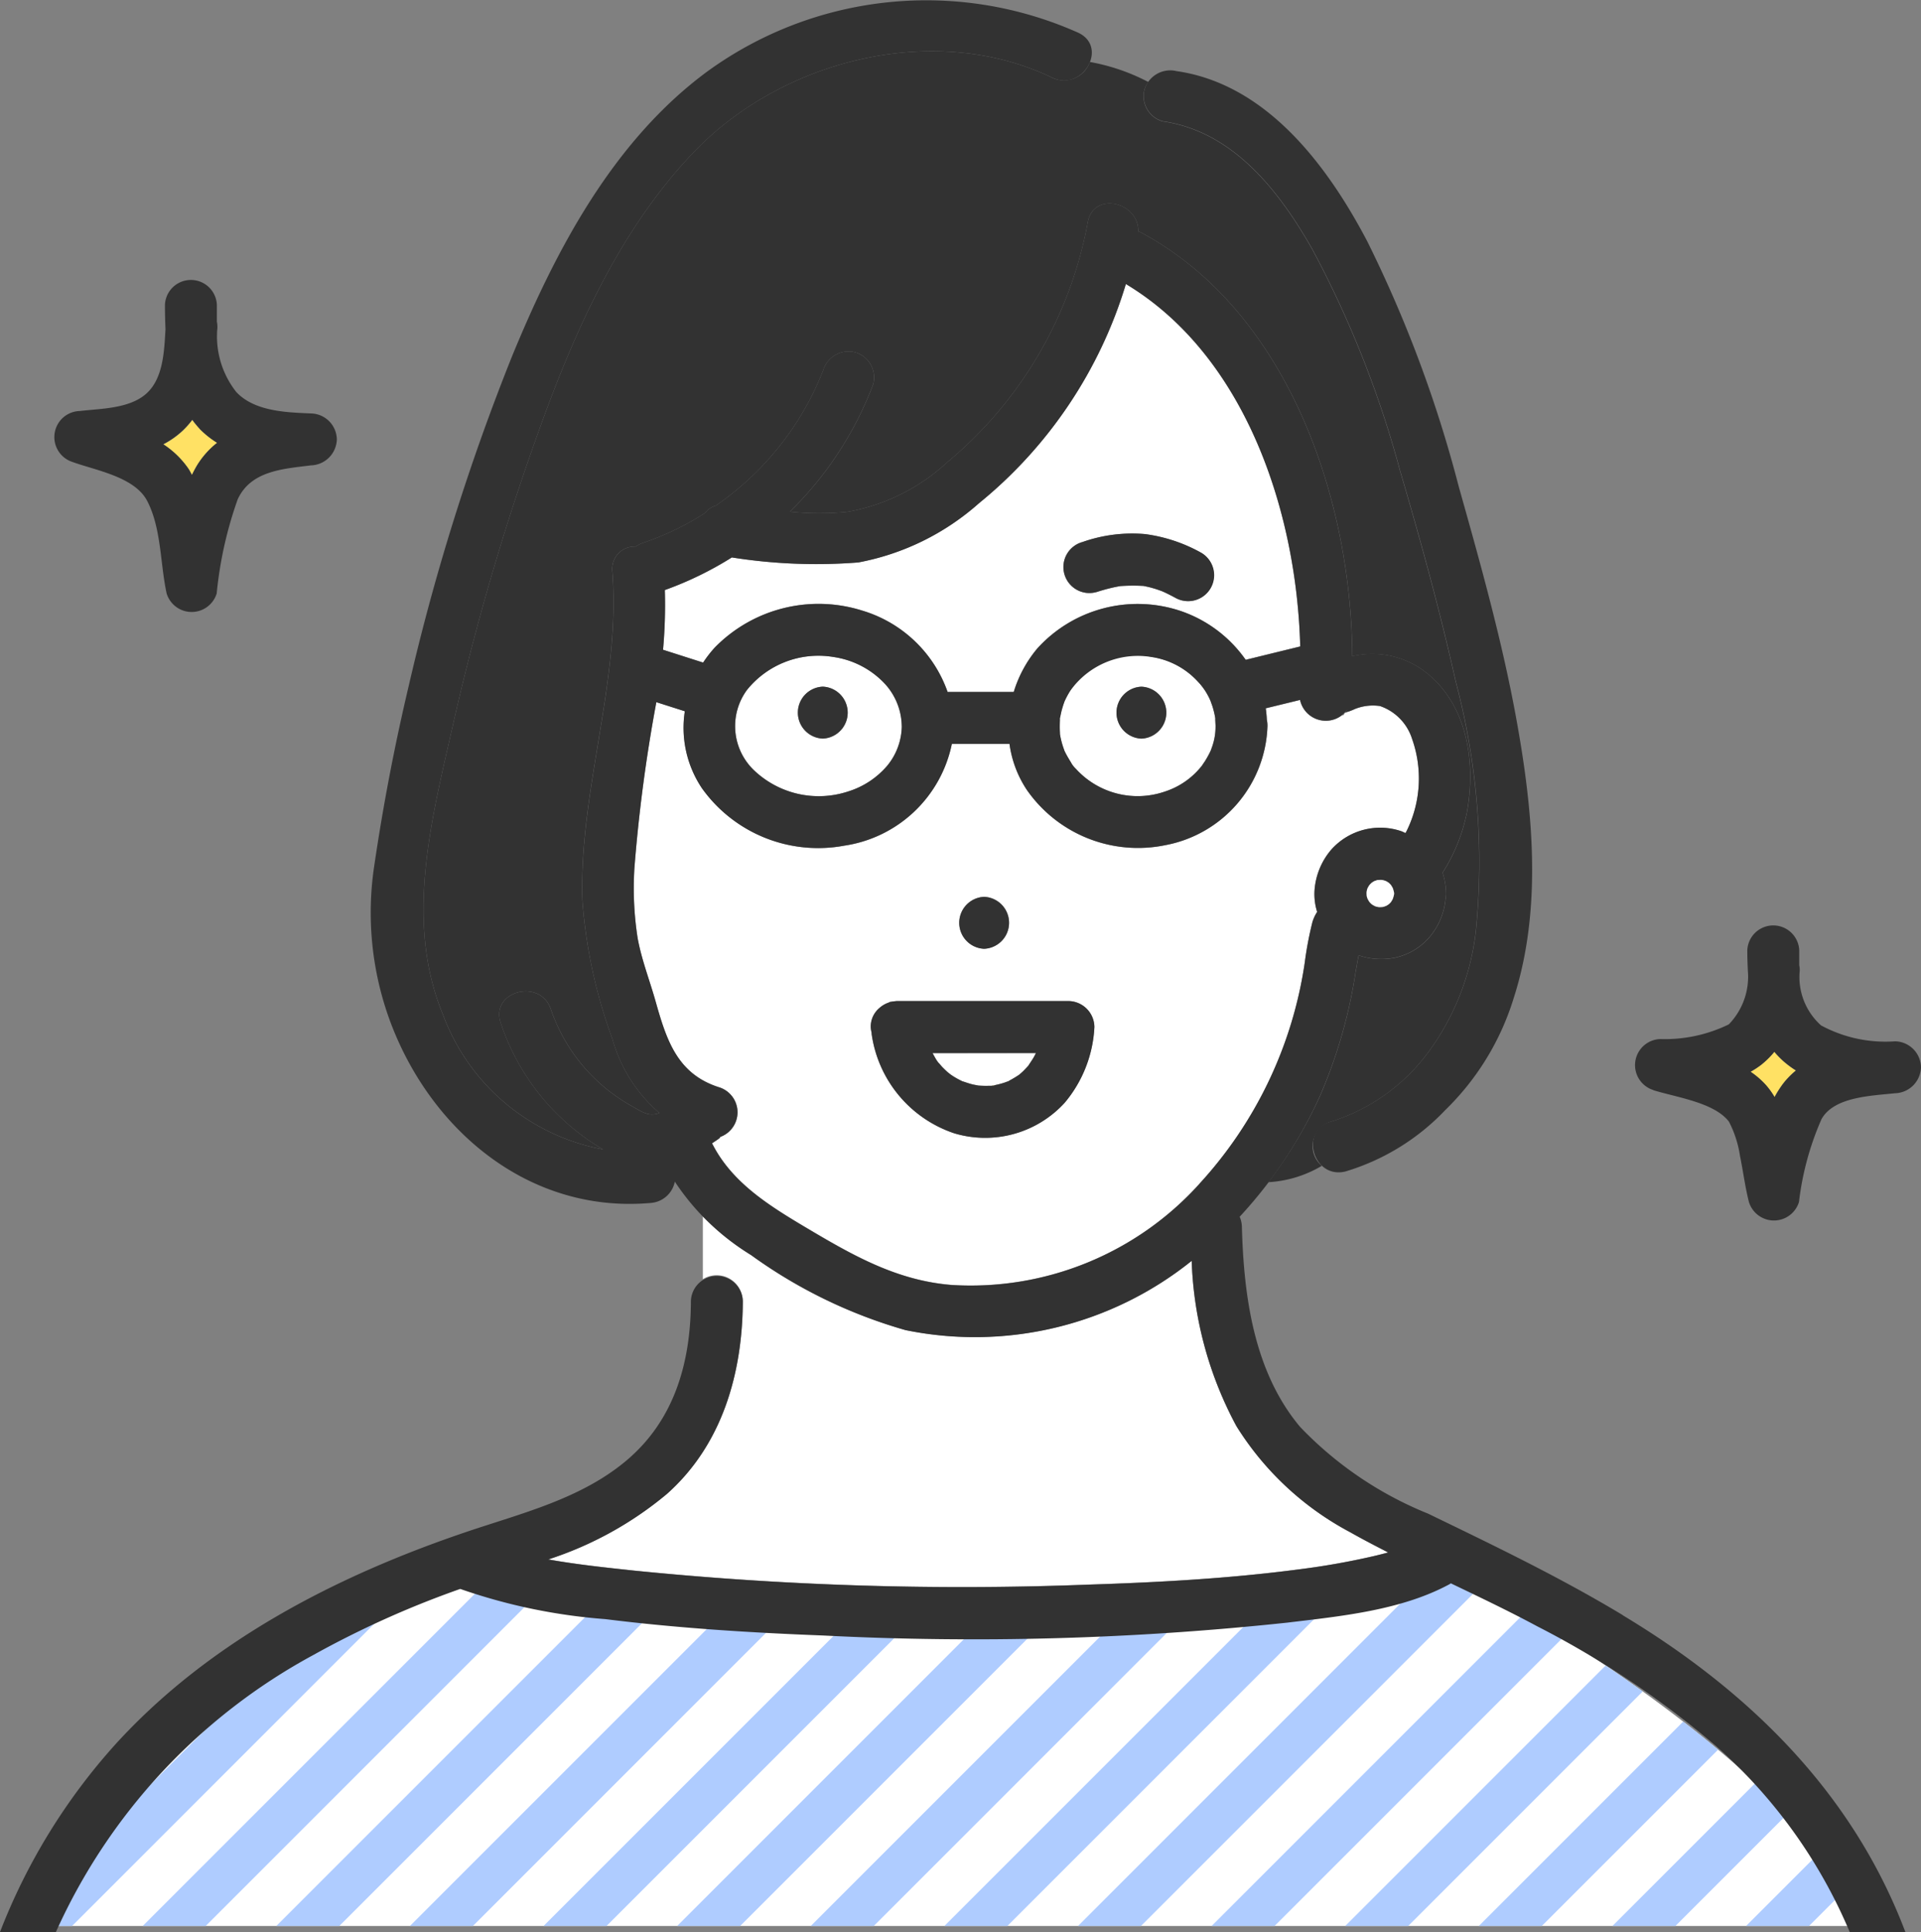<svg xmlns="http://www.w3.org/2000/svg" width="86.265" height="86.749"><rect width="100%" height="100%" fill="#808080" stroke="none"/><defs><clipPath id="a"><path data-name="パス 26202" d="M2475.929 6465.378s8.726-14.8 19.413-15.981c14.8 1.863 22.06 5.393 43.532-.686 17.844 9.707 20.1 16.667 20.1 16.667z" transform="translate(-2460 -1)" fill="none" stroke="#707070"/></clipPath><clipPath id="b"><path fill="none" d="M0 0h95.414v21.414H0z"/></clipPath><clipPath id="c"><path data-name="長方形 945" fill="none" d="M0 0h86.265v86.749H0z"/></clipPath></defs><g data-name="グループ 1322"><g data-name="グループ 1321"><g data-name="マスクグループ 32" clip-path="url(#a)" transform="translate(-15 -6377.9)"><path data-name="長方形 966" fill="#fff" d="M12 6446h91v19H12z"/></g><g data-name="マスクグループ 27" clip-path="url(#a)" transform="translate(-15 -6377.9)"><g data-name="リピートグリッド 12" transform="translate(7.994 6445.793)" clip-path="url(#b)"><path data-name="線 234" fill="none" stroke="#afccff" stroke-width="2" d="M20.707.707l-20 20m26-20l-20 20m26-20l-20 20m26-20l-20 20m26-20l-20 20m26-20l-20 20m26-20l-20 20m26-20l-20 20m26-20l-20 20m26-20l-20 20m26-20l-20 20m26-20l-20 20m26-20l-20 20m26-20l-20 20m26-20l-20 20m26-20l-20 20"/></g></g></g><g data-name="グループ 1171"><g data-name="グループ 1170" clip-path="url(#c)"><path data-name="パス 25714" d="M38.097 35.533a3.775 3.775 0 001.743-1.157 2.75 2.75 0 00-.168-3.741 3.928 3.928 0 00-2.241-1.136 4.115 4.115 0 00-3.887 1.477 2.741 2.741 0 00.289 3.584 4.213 4.213 0 004.265.972m-1.15-4.7a1.167 1.167 0 010 2.332 1.167 1.167 0 010-2.332" fill="#fff"/><path data-name="パス 25715" d="M29.854 26.495a22.353 22.353 0 01-.081 2.68l1.8.576a5.345 5.345 0 01.521-.673 6.521 6.521 0 016.623-1.663 5.834 5.834 0 013.837 3.654h2.97a5.571 5.571 0 011.058-1.952 6.08 6.08 0 016.42-1.69 5.878 5.878 0 012.936 2.195l2.449-.6c-.162-6.121-2.5-13.074-7.829-16.274a20.2 20.2 0 01-6.6 9.845 11.278 11.278 0 01-5.416 2.66 24.2 24.2 0 01-5.679-.225 15.454 15.454 0 01-3.011 1.464m18.765-2.155a6.7 6.7 0 012.8-.354 7.044 7.044 0 012.527.841 1.166 1.166 0 01-1.177 2.013 9.28 9.28 0 00-.488-.246l-.043-.019c-.063-.029-.133-.052-.194-.074a4.611 4.611 0 00-.473-.14q-.113-.027-.229-.048h-.013a8.091 8.091 0 00-1.01.005l-.114.02c-.1.018-.2.039-.295.062a9.113 9.113 0 00-.67.188 1.166 1.166 0 11-.62-2.248" fill="#fff"/><path data-name="パス 25716" d="M54.586 32.598c0-.036-.02-.346-.012-.345a3.352 3.352 0 00-.13-.549s-.082-.219-.078-.222a2.9 2.9 0 00-.59-.9 3.522 3.522 0 00-2.076-1.09 3.486 3.486 0 00-3.905 2.007c-.013.039-.044.121-.051.145-.029.1-.06.191-.084.289-.02.079-.035.158-.051.236l-.019.085c-.005.019 0 .049 0 .092 0 .187-.008.372.005.559a.383.383 0 010 .053 3.61 3.61 0 00.093.415c.027.1.059.191.092.285a.484.484 0 01.016.049l.029.059c.079.161.172.313.265.466a1.1 1.1 0 00.219.286 3.749 3.749 0 004.011 1.02 3.458 3.458 0 001.662-1.173c.017-.03.125-.186.123-.183q.08-.126.151-.258c.042-.08.084-.161.121-.244l.026-.078a2.7 2.7 0 00.18-1.007m-3.326.568a1.167 1.167 0 010-2.332 1.167 1.167 0 010 2.332" fill="#fff"/><path data-name="パス 25717" d="M41.88 47.281c.066.116.126.236.2.346l.053.074c.068.064.124.145.19.212s.153.153.235.225c.021.019.1.08.136.108l.076.051q.1.066.206.125c.079.045.161.084.243.126h.008c.147.048.29.1.44.137.075.019.152.031.229.047l.048.008c.153.008.305.016.459.01h.123l.022-.005c.032-.007.065-.011.1-.018a3.656 3.656 0 00.474-.124c.041-.014.081-.032.123-.044l.029-.008.082-.049c.138-.072.267-.155.4-.24l.016-.01.014-.013c.059-.053.119-.1.176-.16l.19-.2a.822.822 0 00.037-.043c.09-.143.19-.278.27-.428.023-.043.045-.088.066-.133z" fill="#fff"/><path data-name="パス 25718" d="M44.663 48.735a.98.98 0 00-.127.021c.059 0 .117-.006.127-.021" fill="#ffe164"/><path data-name="パス 25719" d="M58.594 43.21a15.572 15.572 0 01.337-1.783 1.671 1.671 0 01.218-.478 2.668 2.668 0 01-.116-1 3.156 3.156 0 01.733-1.778 2.939 2.939 0 013.167-.844c.064.024.12.056.182.083l.06-.111a5.325 5.325 0 00.237-4.117 2.287 2.287 0 00-1.442-1.477 2.179 2.179 0 00-1.137.138 2.461 2.461 0 01-.295.116.369.369 0 00-.146.066c-.142.189-.122.086 0 0 .036-.048.079-.109.138-.2a1.182 1.182 0 01-2.149-.392l-1.542.375c.028.168.039.342.051.515a1.282 1.282 0 01.027.282 5.626 5.626 0 01-4.6 5.35 6.082 6.082 0 01-6.207-2.486 4.907 4.907 0 01-.777-2.062h-2.589a5.8 5.8 0 01-4.831 4.568 6.411 6.411 0 01-6.386-2.579 4.876 4.876 0 01-.772-3.461l-1.279-.408a70.442 70.442 0 00-.985 7.446 14.484 14.484 0 00.145 3.149c.173.964.531 1.878.8 2.818.491 1.742.97 3.281 2.855 3.879a1.176 1.176 0 010 2.248c.2-.062-.232.212-.289.251l-.024.015c.871 1.734 2.506 2.764 4.177 3.758 2.1 1.25 4.091 2.4 6.582 2.6a13.832 13.832 0 0011.12-4.533 18.667 18.667 0 004.738-9.952m-14.4-2.94a1.167 1.167 0 010 2.332 1.167 1.167 0 010-2.332m3.624 9.237a4.834 4.834 0 01-4.963 1.38 5.511 5.511 0 01-3.713-4.462v-.05a1.3 1.3 0 01-.04-.26 1.088 1.088 0 01.4-.861 1.056 1.056 0 01.1-.08 1.254 1.254 0 01.312-.158c.019-.006.031-.02.05-.025s.04-.005.059-.009l.1-.016c.032-.005.052-.007.079-.008s.047-.008.07-.008h7.704a1.178 1.178 0 011.166 1.166 5.72 5.72 0 01-1.326 3.392" fill="#fff"/><path data-name="パス 25720" d="M47.254 3.489C42.003.963 35.215 2.654 31.242 6.741c-3.279 3.37-5.336 7.89-6.921 12.258a110.491 110.491 0 00-3.943 13.381c-.965 4.3-2.239 8.918-.488 13.171a9.527 9.527 0 007.192 6.058 10.382 10.382 0 01-4.595-5.675c-.486-1.426 1.768-2.033 2.249-.62a7.914 7.914 0 003.594 4.326c.576.331.821.5 1.284.334a6.788 6.788 0 01-2.113-3.325 22.908 22.908 0 01-1.352-6.25c-.143-4.952 1.729-9.791 1.348-14.739a1 1 0 011.048-1.117 1.29 1.29 0 01.321-.163 12.693 12.693 0 002.8-1.348.887.887 0 01.47-.323 13.21 13.21 0 004.828-6.076 1.191 1.191 0 011.434-.815 1.176 1.176 0 01.815 1.434 15.77 15.77 0 01-3.746 5.726 13.061 13.061 0 002.573.007 8.855 8.855 0 004.476-2.21 18.316 18.316 0 006.332-10.8c.262-1.4 2.3-.9 2.267.414a1.264 1.264 0 01.145.061c6.515 3.513 9.421 11.823 9.468 19.013.067-.013.136-.027.2-.038a3.914 3.914 0 013.4 1.02c1.634 1.51 1.93 3.968 1.544 6.051a7.932 7.932 0 01-1.089 2.692 3.175 3.175 0 01.157.936 1.1 1.1 0 01-.025.247 3.088 3.088 0 01-.731 1.723 2.814 2.814 0 01-1.572.916 3.149 3.149 0 01-1.6-.114c-.045.247-.091.493-.134.74a22.353 22.353 0 01-1.605 5.585 20.224 20.224 0 01-2.313 3.86 5.263 5.263 0 002.4-.736 1.144 1.144 0 01.428-1.986 8.641 8.641 0 004.392-3.169 11.343 11.343 0 002.092-5.376 31.508 31.508 0 00-.9-11.191c-.709-3.182-1.579-6.344-2.5-9.47a46.819 46.819 0 00-3.932-9.936c-1.487-2.62-3.559-5.31-6.732-5.766a1.173 1.173 0 01-.814-1.434 1.109 1.109 0 01.173-.335 9.094 9.094 0 00-2.626-.9 1.232 1.232 0 01-1.691.708" fill="#323232"/><path data-name="パス 25721" d="M33.355 58.404c-.008 3.245-.919 6.459-3.412 8.674a15.98 15.98 0 01-5.325 2.938c1.278.23 2.58.365 3.832.5a146.819 146.819 0 0020.415.632c3.163-.1 6.336-.274 9.475-.687a33.57 33.57 0 003.333-.59c.229-.054.451-.11.664-.168-.578-.3-1.153-.594-1.717-.914a13.42 13.42 0 01-5.1-4.76 16.817 16.817 0 01-2.008-7.42 15.547 15.547 0 01-12.853 3.109 22.183 22.183 0 01-6.932-3.367 12.515 12.515 0 01-2.165-1.743v2.828a1.169 1.169 0 011.79.967" fill="#fff"/><path data-name="パス 25722" d="M49.235 26.585c.221-.07.444-.135.67-.188.1-.023.2-.044.295-.063l.113-.019a8.1 8.1 0 011.016-.009h.013c.077.014.152.031.229.048a4.834 4.834 0 01.472.14c.062.022.132.045.194.074l.044.02c.165.076.327.16.488.246a1.166 1.166 0 001.177-2.014 7.043 7.043 0 00-2.527-.84 6.7 6.7 0 00-2.8.354 1.166 1.166 0 10.62 2.248" fill="#323232"/><path data-name="パス 25723" d="M51.256 30.834a1.167 1.167 0 000 2.332 1.167 1.167 0 000-2.332" fill="#323232"/><path data-name="パス 25724" d="M44.194 42.602a1.167 1.167 0 000-2.332 1.167 1.167 0 000 2.332" fill="#323232"/><path data-name="パス 25725" d="M36.948 33.163a1.167 1.167 0 000-2.332 1.167 1.167 0 000 2.332" fill="#323232"/><path data-name="パス 25726" d="M72.877 72.523c-2.819-1.7-5.788-3.127-8.747-4.559a16.479 16.479 0 01-5.743-3.891c-2.079-2.472-2.533-5.862-2.618-8.98a1.2 1.2 0 00-.1-.46 20.226 20.226 0 003.6-5.417 22.354 22.354 0 001.605-5.585c.043-.247.089-.493.134-.739a3.154 3.154 0 001.6.113 2.814 2.814 0 001.572-.916 3.085 3.085 0 00.731-1.722 1.107 1.107 0 00.025-.248 3.175 3.175 0 00-.157-.935 7.939 7.939 0 001.089-2.693c.386-2.083.09-4.541-1.544-6.051a3.913 3.913 0 00-3.4-1.019c-.064.01-.132.025-.2.038-.048-7.186-2.953-15.5-9.465-19.01a1.269 1.269 0 00-.145-.061c.037-1.315-2-1.818-2.267-.414a18.315 18.315 0 01-6.332 10.8 8.85 8.85 0 01-4.476 2.21 13.022 13.022 0 01-2.573-.007 15.766 15.766 0 003.746-5.726 1.176 1.176 0 00-.815-1.434 1.191 1.191 0 00-1.434.814 13.209 13.209 0 01-4.828 6.076.884.884 0 00-.47.323 12.67 12.67 0 01-2.8 1.348 1.31 1.31 0 00-.321.164 1 1 0 00-1.044 1.119c.381 4.947-1.49 9.786-1.348 14.739a22.913 22.913 0 001.348 6.25 6.786 6.786 0 002.113 3.325c-.463.163-.708 0-1.284-.334a7.911 7.911 0 01-3.594-4.326c-.481-1.413-2.734-.806-2.249.62a10.38 10.38 0 004.595 5.675 9.526 9.526 0 01-7.192-6.057c-1.751-4.254-.477-8.872.488-13.171A110.472 110.472 0 0124.321 19c1.585-4.367 3.642-8.887 6.921-12.257C35.218 2.655 42 .961 47.255 3.489c1.346.648 2.53-1.362 1.177-2.014A16.723 16.723 0 0031.74 3.226c-4.207 3.113-6.777 7.991-8.729 12.729a100.692 100.692 0 00-4.661 14.859 95.205 95.205 0 00-1.542 8.047 14.091 14.091 0 00.634 6.782c1.774 5.018 6.259 8.865 11.785 8.37a1.191 1.191 0 001.077-.957 10.867 10.867 0 003.426 3.3 22.2 22.2 0 006.932 3.368 15.55 15.55 0 0012.853-3.11 16.817 16.817 0 002.008 7.42 13.42 13.42 0 005.1 4.76c.564.32 1.139.618 1.717.914-.213.058-.435.114-.664.168a33.451 33.451 0 01-3.333.59c-3.139.413-6.312.586-9.475.687a146.991 146.991 0 01-20.416-.632c-1.252-.135-2.553-.271-3.831-.5a15.961 15.961 0 005.325-2.938c2.493-2.215 3.4-5.429 3.412-8.674a1.167 1.167 0 00-2.332 0c-.007 2.747-.729 5.34-2.887 7.163-2.05 1.731-4.718 2.373-7.2 3.214-5.853 1.98-11.55 4.914-15.758 9.538A27.283 27.283 0 000 86.75h2.51a26.479 26.479 0 0111.558-12.438 42.8 42.8 0 016.6-2.968 25.558 25.558 0 006.515 1.356c3.252.406 6.529.611 9.8.736a132.706 132.706 0 0020.83-.579c2.409-.29 5.106-.55 7.28-1.725.022-.012.038-.027.059-.039 1.3.624 2.607 1.246 3.878 1.929A41.245 41.245 0 0177 78.348a23.059 23.059 0 016.063 8.4h2.5c-2.374-6.268-7.03-10.817-12.7-14.227M62.6 40.154a2.119 2.119 0 01-.059.211q-.04.073-.085.143-.044.047-.09.09-.07.046-.143.085c-.052.017-.105.032-.159.044s-.115 0-.173 0-.106-.027-.159-.044-.1-.055-.143-.085q-.047-.044-.09-.09-.046-.07-.086-.143c-.017-.052-.032-.105-.044-.159s0-.115 0-.173.027-.106.044-.158.055-.1.086-.143q.044-.047.09-.09.07-.046.143-.086c.052-.017.105-.032.159-.044s.115 0 .173 0 .106.027.159.044.1.055.143.086q.047.044.09.09.046.07.085.143a2.11 2.11 0 01.059.21v.068M29.854 26.495a15.427 15.427 0 003.011-1.465 24.172 24.172 0 005.679.225A11.28 11.28 0 0043.96 22.6a20.2 20.2 0 006.6-9.845c5.332 3.2 7.667 10.153 7.829 16.274l-2.449.6A5.874 5.874 0 0053 27.427a6.079 6.079 0 00-6.419 1.69 5.563 5.563 0 00-1.058 1.952h-2.97a5.835 5.835 0 00-3.837-3.654 6.521 6.521 0 00-6.62 1.663 5.342 5.342 0 00-.521.673l-1.8-.576a22.45 22.45 0 00.081-2.68m24.731 6.1a2.7 2.7 0 01-.181 1.007l-.026.078c-.037.083-.078.164-.121.244s-.1.174-.15.258c0 0-.107.154-.123.183a3.458 3.458 0 01-1.662 1.173 3.75 3.75 0 01-4.012-1.02 1.114 1.114 0 01-.219-.286c-.093-.153-.186-.305-.265-.466l-.029-.059c0-.009-.007-.023-.016-.049q-.051-.141-.093-.285a3.993 3.993 0 01-.058-.234c-.013-.06-.023-.12-.034-.181a.457.457 0 000-.053 5.212 5.212 0 010-.559v-.092c0-.02.011-.045.02-.085.016-.079.032-.158.051-.236.024-.1.055-.192.084-.289.007-.023.038-.105.051-.145a3.784 3.784 0 01.265-.492A3.722 3.722 0 0151.7 29.5a3.521 3.521 0 012.076 1.09 2.887 2.887 0 01.591.9l.078.222q.054.173.093.349c.014.065.027.133.037.2-.007 0 .012.308.013.345m-14.091 0a2.906 2.906 0 01-.654 1.778 3.774 3.774 0 01-1.743 1.15 4.213 4.213 0 01-4.265-.972 2.741 2.741 0 01-.289-3.584 4.115 4.115 0 013.885-1.478 3.926 3.926 0 012.241 1.136 2.9 2.9 0 01.822 1.963m13.362 20.564a13.832 13.832 0 01-11.12 4.537c-2.491-.2-4.482-1.354-6.582-2.6-1.671-.995-3.306-2.024-4.177-3.758l.023-.024c.056-.038.493-.313.288-.251a1.176 1.176 0 000-2.248c-1.885-.6-2.363-2.137-2.855-3.879-.265-.94-.624-1.854-.8-2.817a14.556 14.556 0 01-.145-3.15 70.586 70.586 0 01.985-7.445l1.279.408a4.873 4.873 0 00.771 3.461 6.411 6.411 0 006.384 2.572 5.794 5.794 0 004.837-4.569h2.589a4.912 4.912 0 00.777 2.062 6.081 6.081 0 006.207 2.486 5.626 5.626 0 004.6-5.35 1.247 1.247 0 00-.028-.282 5.103 5.103 0 00-.05-.515l1.541-.376a1.182 1.182 0 002.15.393c-.059.093-.1.153-.138.2a.37.37 0 01.147-.065 2.545 2.545 0 00.294-.116 2.175 2.175 0 011.137-.137 2.289 2.289 0 011.442 1.477 5.326 5.326 0 01-.237 4.116c-.019.038-.041.074-.061.111-.061-.027-.118-.059-.181-.082a2.94 2.94 0 00-3.167.844 3.154 3.154 0 00-.733 1.778 2.663 2.663 0 00.115 1 1.688 1.688 0 00-.218.479 15.581 15.581 0 00-.336 1.782 18.673 18.673 0 01-4.738 9.953" fill="#323232"/><path data-name="パス 25727" d="M64.184 47.185a8.641 8.641 0 01-4.392 3.169c-1.458.353-.841 2.6.62 2.248a10.219 10.219 0 004.483-2.752 11.87 11.87 0 003.078-5.031c1.285-3.978.87-8.366.143-12.408-.64-3.564-1.625-7.07-2.606-10.552a56.662 56.662 0 00-4.108-11.016c-1.775-3.384-4.512-7.068-8.568-7.65a1.207 1.207 0 00-1.434.814 1.174 1.174 0 00.814 1.436c3.172.455 5.245 3.145 6.732 5.766a46.813 46.813 0 013.932 9.935c.923 3.126 1.792 6.289 2.5 9.47a31.5 31.5 0 01.9 11.192 11.337 11.337 0 01-2.092 5.376" fill="#323232"/><path data-name="パス 25728" d="M60.392 32.02c-.122.086-.142.189 0 0" fill="#323232"/><path data-name="パス 25729" d="M62.37 39.641q-.07-.046-.143-.085c-.052-.017-.105-.032-.159-.044s-.116 0-.173 0-.107.027-.159.044-.1.055-.143.085q-.047.044-.09.09c-.031.047-.06.094-.086.143s-.032.105-.044.159 0 .116 0 .173.027.106.044.158a1.657 1.657 0 00.086.143q.044.047.09.09c.046.031.094.059.143.085s.105.032.159.044.115 0 .173 0 .106-.027.158-.044.1-.055.144-.085q.047-.044.09-.09.046-.069.085-.143a1.975 1.975 0 00.059-.21v-.068a1.985 1.985 0 00-.059-.211q-.04-.073-.085-.143-.044-.047-.09-.09" fill="#fff"/><path data-name="パス 25730" d="M47.978 44.949h-7.711c-.024 0-.047.006-.071.008l-.078.008a.581.581 0 00-.1.017c-.019 0-.039 0-.059.009s-.031.019-.05.025a1.229 1.229 0 00-.312.159 1.057 1.057 0 00-.1.08 1.088 1.088 0 00-.395.861 1.268 1.268 0 00.04.26v.05a5.51 5.51 0 003.713 4.462 4.834 4.834 0 004.963-1.38 5.72 5.72 0 001.328-3.393 1.178 1.178 0 00-1.166-1.166m-3.44 3.807a.978.978 0 01.127-.021c-.01.016-.068.02-.127.021m1.646-.915c-.012.015-.024.03-.037.043-.063.067-.124.136-.19.2s-.117.107-.176.16l-.014.013-.016.01a4.611 4.611 0 01-.4.24c-.018.009-.051.03-.082.049l-.029.008c-.042.012-.082.031-.123.044a3.746 3.746 0 01-.474.124c-.032.006-.065.01-.1.017l-.022.006H44.4a4.39 4.39 0 01-.459-.01l-.048-.008c-.076-.016-.153-.028-.229-.046-.15-.037-.293-.09-.44-.137h-.008c-.081-.042-.163-.081-.243-.126s-.139-.081-.206-.125l-.076-.051c-.035-.028-.115-.09-.136-.108q-.122-.108-.235-.225c-.065-.067-.122-.148-.19-.212a1.98 1.98 0 01-.053-.074c-.076-.11-.136-.229-.2-.346h4.639c-.021.045-.042.09-.066.133-.08.15-.18.284-.27.428" fill="#323232"/><path data-name="パス 25731" d="M79.109 47.795a3.942 3.942 0 01-.5.33 3.78 3.78 0 01.687.593 3.681 3.681 0 01.392.543 4.837 4.837 0 01.382-.6 3.651 3.651 0 01.578-.593 4.465 4.465 0 01-.52-.382 4 4 0 01-.453-.461 3.681 3.681 0 01-.57.566" fill="#ffe164"/><path data-name="パス 25732" d="M7.33 19.949a4.061 4.061 0 011.141 1.112c.056.086.1.178.149.267.075-.15.149-.3.238-.444a3.867 3.867 0 01.893-1 4.185 4.185 0 01-.787-.628 4.53 4.53 0 01-.329-.4 3.962 3.962 0 01-.405.461 3.861 3.861 0 01-.9.639" fill="#ffe164"/><path data-name="パス 25733" d="M3.26 20.745c1.052.38 2.784.665 3.349 1.746.64 1.227.582 2.822.874 4.155a1.175 1.175 0 002.248 0 17.689 17.689 0 01.941-4.22c.588-1.289 2.035-1.373 3.288-1.53a1.2 1.2 0 001.166-1.166 1.185 1.185 0 00-1.166-1.166c-1.108-.047-2.533-.091-3.348-.961a4.026 4.026 0 01-.864-2.675c0-.055.008-.112.012-.167a1.184 1.184 0 00-.021-.32v-.752a1.167 1.167 0 00-2.332 0c0 .361.009.727.025 1.092-.059.951-.089 2.186-.847 2.88s-2.057.683-3.012.794a1.172 1.172 0 00-.31 2.29m5.7-1.492a4.185 4.185 0 00.787.628 3.886 3.886 0 00-.893 1 5.732 5.732 0 00-.238.444c-.05-.089-.093-.181-.149-.267a4.047 4.047 0 00-1.141-1.112 3.861 3.861 0 00.9-.639 3.914 3.914 0 00.405-.461 4.53 4.53 0 00.329.4" fill="#323232"/><path data-name="パス 25734" d="M74.243 48.95c1.049.325 2.744.552 3.4 1.417a4.939 4.939 0 01.494 1.535c.141.687.227 1.385.4 2.065a1.175 1.175 0 002.249 0 12.945 12.945 0 011.012-3.718c.56-1 2.209-1.045 3.3-1.161a1.2 1.2 0 001.166-1.166 1.184 1.184 0 00-1.166-1.166 6.076 6.076 0 01-3.322-.715 2.913 2.913 0 01-.966-2.338c0-.032.006-.065.008-.1a.913.913 0 00-.021-.261v-.671a1.167 1.167 0 00-2.332 0c0 .307.01.618.026.93a3.073 3.073 0 01-.857 2.394 6.532 6.532 0 01-3.078.659 1.172 1.172 0 00-.31 2.29m5.885-1.26a4.5 4.5 0 00.52.381 3.673 3.673 0 00-.578.593 4.862 4.862 0 00-.382.6 3.588 3.588 0 00-.392-.543 3.76 3.76 0 00-.687-.593 4 4 0 00.5-.33 3.705 3.705 0 00.569-.566 3.994 3.994 0 00.453.461" fill="#323232"/></g></g></g></svg>